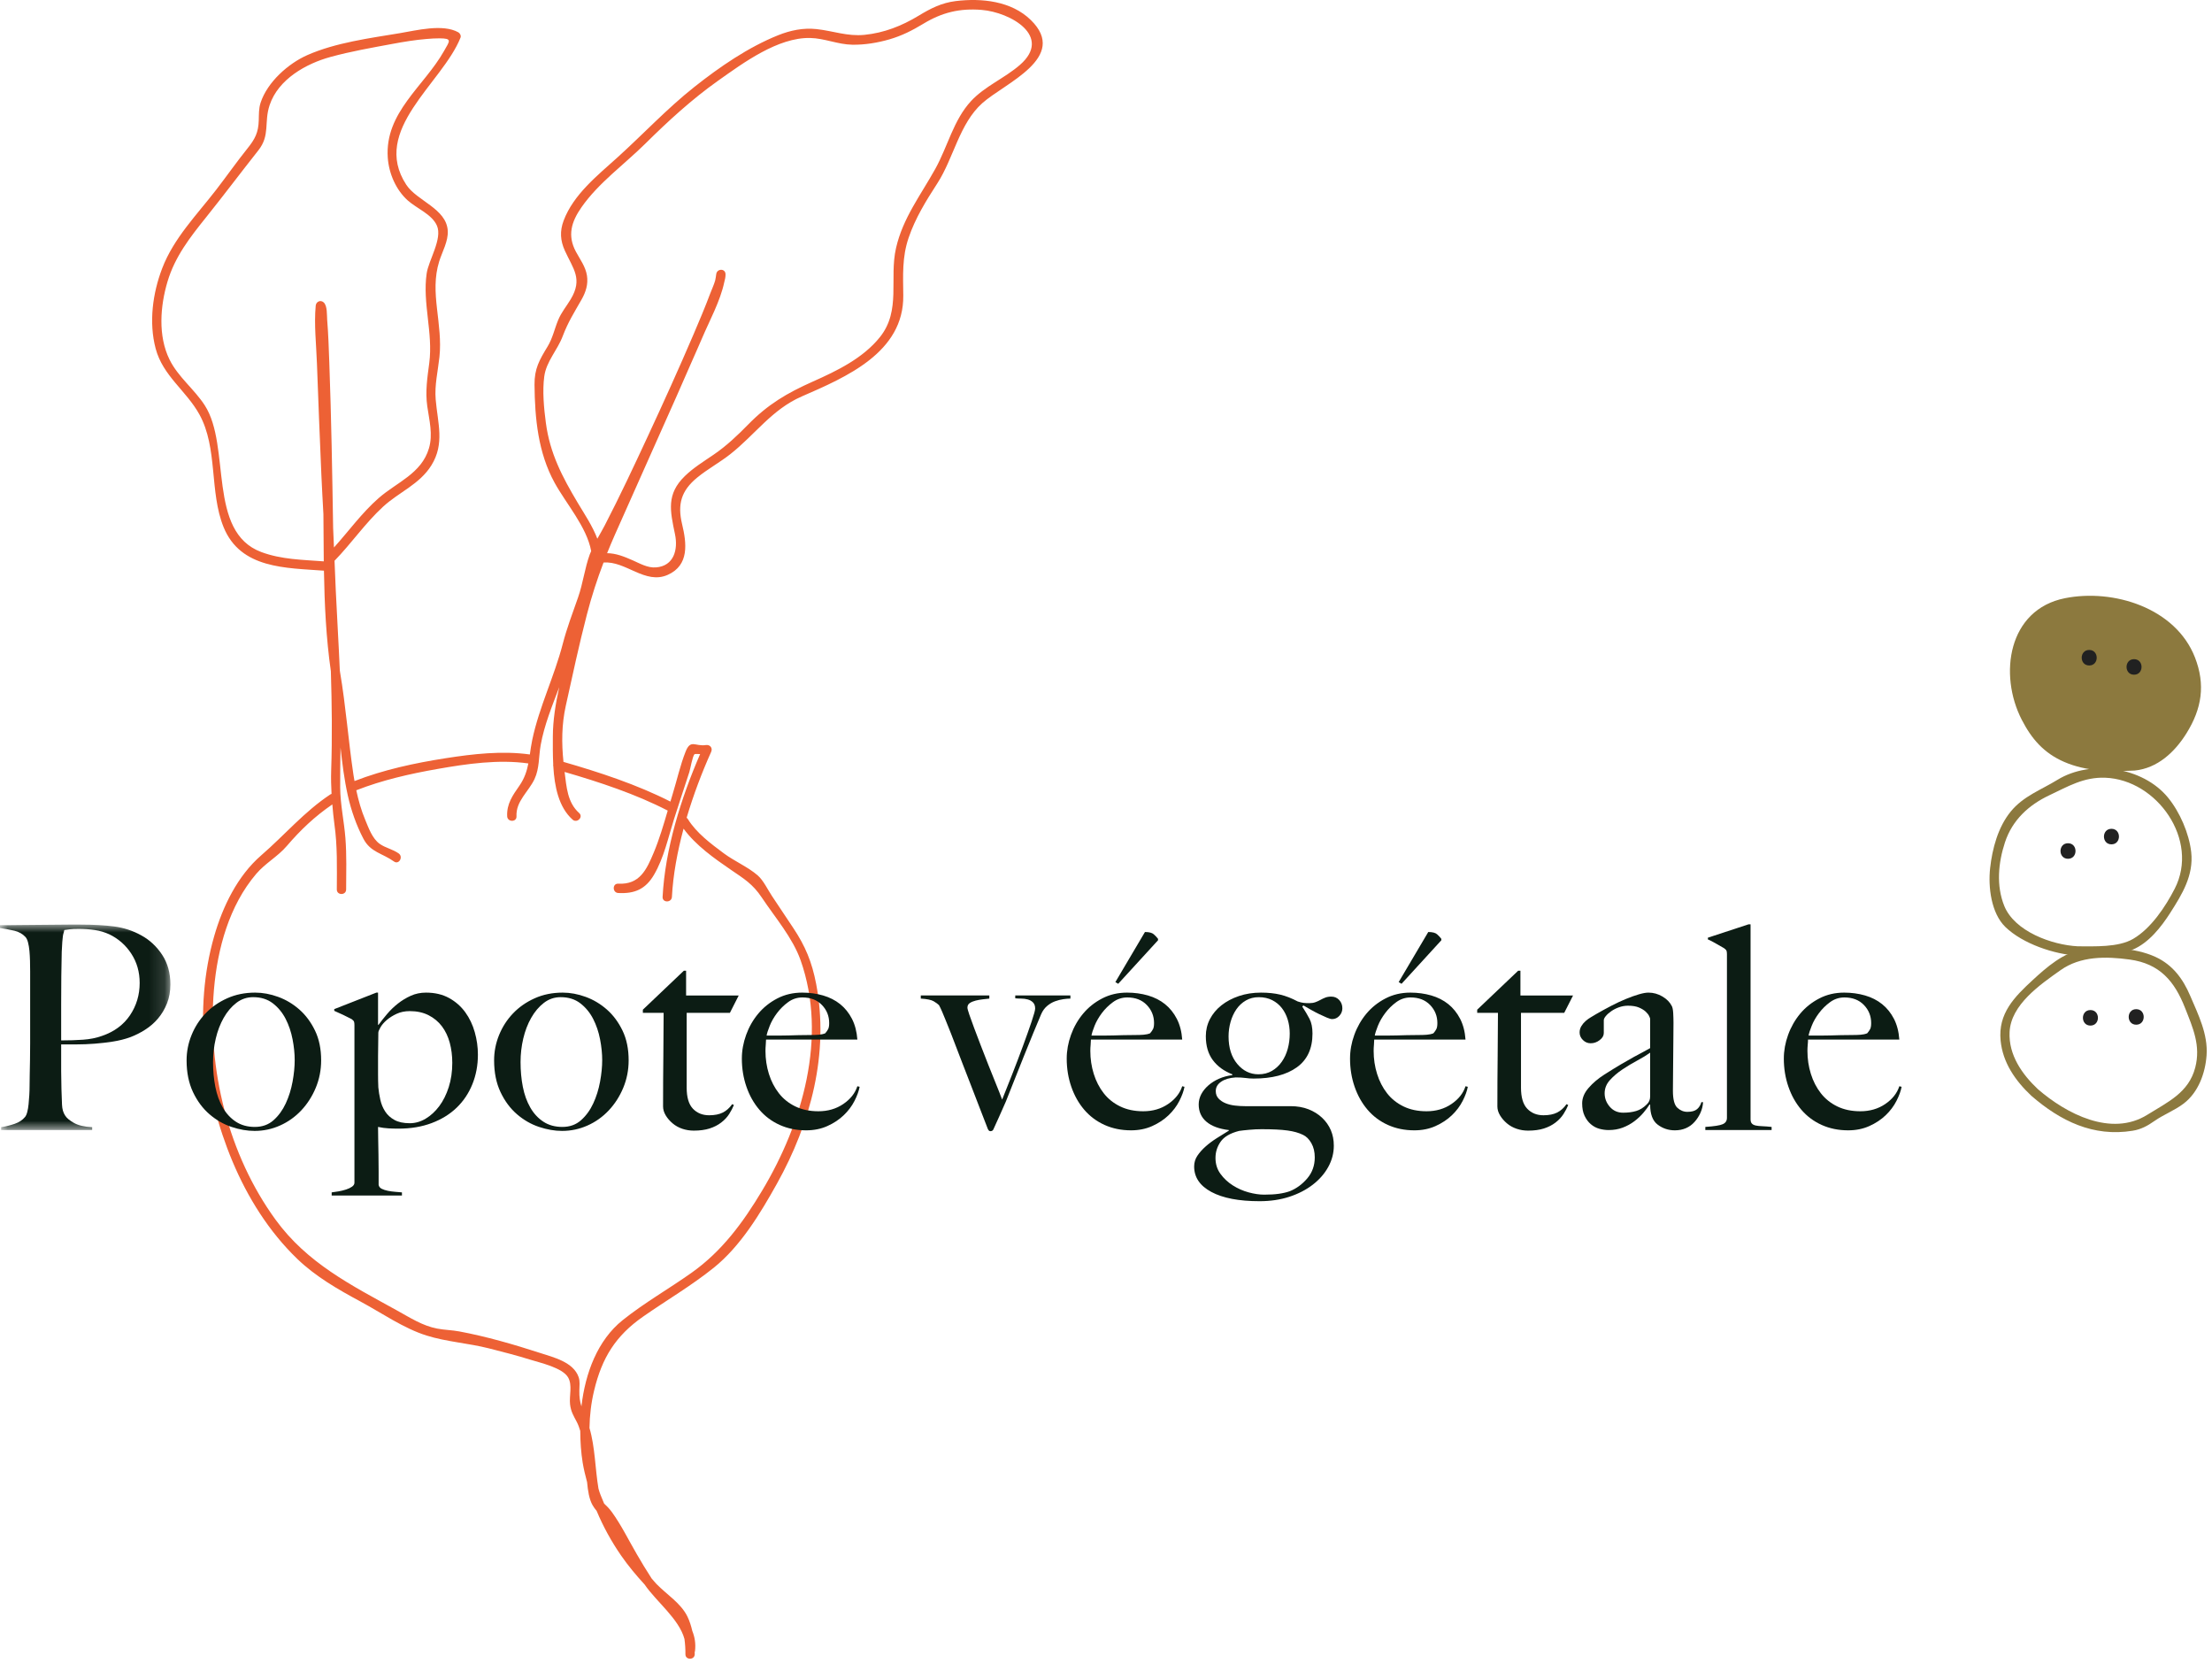 <svg xmlns="http://www.w3.org/2000/svg" xmlns:xlink="http://www.w3.org/1999/xlink" width="141px" height="106px" viewBox="0 0 141 106"><title>Group 52</title><defs><polygon id="path-1" points="0 7.10542736e-15 10.861 7.10542736e-15 10.861 13.092 0 13.092"></polygon></defs><g id="Page-1" stroke="none" stroke-width="1" fill="none" fill-rule="evenodd"><g id="Group-52"><g id="Group-19" transform="translate(126.82, 37.967)"><path d="M13.111,30.065 C12.694,31.669 11.352,32.265 10.058,33.072 C7.755,34.507 4.888,33.005 3.082,31.441 C2.071,30.488 1.211,29.265 1.277,27.808 C1.357,26.055 3.222,24.782 4.522,23.86 C5.8,22.955 7.412,22.972 8.93,23.18 C10.85,23.443 11.79,24.557 12.46,26.26 C12.96,27.533 13.476,28.661 13.111,30.065 M12.785,25.477 C12.326,24.403 11.67,23.519 10.589,23.018 C9.231,22.388 7.391,22.362 5.931,22.551 C4.737,22.706 3.622,23.685 2.762,24.478 C1.585,25.563 0.536,26.612 0.705,28.342 C0.843,29.763 1.651,30.908 2.662,31.861 C4.519,33.469 6.606,34.5 9.122,34.09 C9.657,34.003 10.064,33.782 10.503,33.474 C11.098,33.056 11.798,32.797 12.374,32.358 C13.312,31.644 13.755,30.418 13.835,29.274 C13.928,27.933 13.3,26.682 12.785,25.477" id="Fill-1" fill="#8C793E"></path><path d="M11.803,18.667 C11.214,19.814 10.291,21.202 9.15,21.865 C8.209,22.413 6.696,22.337 5.629,22.337 C3.961,22.251 1.59,21.383 0.936,19.757 C0.418,18.47 0.555,17.014 0.983,15.712 C1.451,14.287 2.507,13.325 3.816,12.709 C5.004,12.151 6.002,11.542 7.376,11.594 C10.675,11.717 13.396,15.565 11.803,18.667 M12.855,16.339 C12.722,15.145 12.129,13.775 11.368,12.851 C9.762,10.898 6.454,10.421 4.325,11.73 C3.275,12.375 2.159,12.764 1.354,13.745 C0.542,14.734 0.175,16.109 0.037,17.354 C-0.095,18.553 0.099,20.226 1.012,21.108 C2.113,22.174 4.13,22.854 5.629,22.931 C6.714,22.931 8.087,22.975 9.105,22.557 C10.144,22.13 10.939,21.111 11.523,20.198 C12.279,19.013 13.018,17.815 12.855,16.339" id="Fill-3" fill="#8C793E"></path><path d="M13.094,3.929 C11.861,0.764 7.891,-0.462 4.805,0.154 C1.179,0.877 0.568,5.018 2.055,7.903 C2.68,9.115 3.452,10.017 4.753,10.584 C6.177,11.204 7.742,11.21 9.253,11.136 C10.707,10.988 11.803,9.966 12.553,8.763 C13.534,7.189 13.771,5.668 13.094,3.929" id="Fill-5" fill="#8C793E"></path><path d="M5.002,16.759 C5.639,16.759 5.64,15.769 5.002,15.769 C4.365,15.769 4.364,16.759 5.002,16.759" id="Fill-7" fill="#212121"></path><path d="M7.771,15.839 C8.408,15.839 8.409,14.849 7.771,14.849 C7.134,14.849 7.133,15.839 7.771,15.839" id="Fill-9" fill="#212121"></path><path d="M6.431,27.389 C7.068,27.389 7.069,26.399 6.431,26.399 C5.794,26.399 5.793,27.389 6.431,27.389" id="Fill-11" fill="#212121"></path><path d="M9.349,27.333 C9.986,27.333 9.987,26.343 9.349,26.343 C8.712,26.343 8.711,27.333 9.349,27.333" id="Fill-13" fill="#212121"></path><path d="M6.353,4.441 C6.99,4.441 6.991,3.451 6.353,3.451 C5.716,3.451 5.715,4.441 6.353,4.441" id="Fill-15" fill="#212121"></path><path d="M9.211,5.029 C9.848,5.029 9.849,4.039 9.211,4.039 C8.574,4.039 8.573,5.029 9.211,5.029" id="Fill-17" fill="#212121"></path></g><g id="Group-51"><path d="M65.016,4.134 C64.045,4.981 62.775,5.491 61.894,6.444 C60.78,7.65 60.406,9.342 59.626,10.748 C58.695,12.427 57.551,13.892 57.115,15.81 C56.672,17.762 57.447,19.779 56.096,21.474 C55.014,22.83 53.36,23.627 51.808,24.318 C50.172,25.046 48.952,25.764 47.689,27.054 C46.999,27.758 46.312,28.411 45.496,28.969 C44.867,29.4 44.206,29.802 43.657,30.336 C42.465,31.495 42.714,32.546 43.027,34.047 C43.232,35.028 42.956,36.072 41.813,36.158 C41.275,36.198 40.8,35.912 40.322,35.703 C39.783,35.467 39.274,35.259 38.699,35.252 C38.857,34.861 39.021,34.469 39.197,34.072 C40.498,31.129 41.824,28.197 43.126,25.255 C43.449,24.53 43.767,23.805 44.082,23.078 C44.306,22.561 44.542,22.05 44.761,21.531 C45.225,20.437 45.906,19.204 46.165,17.992 C46.213,17.82 46.251,17.647 46.248,17.479 C46.241,17.089 45.693,17.106 45.654,17.479 C45.64,17.609 45.614,17.741 45.588,17.873 C45.508,18.154 45.371,18.44 45.281,18.679 C44.95,19.566 44.579,20.439 44.207,21.309 C43.274,23.49 42.294,25.651 41.294,27.802 C40.408,29.707 39.516,31.614 38.549,33.48 C38.402,33.764 38.236,34.046 38.076,34.33 C37.774,33.524 37.238,32.731 36.828,32.044 C35.842,30.389 35.051,28.889 34.795,26.945 C34.672,26.018 34.567,24.92 34.693,23.989 C34.824,23.024 35.533,22.318 35.872,21.416 C36.202,20.538 36.611,19.897 37.067,19.096 C37.341,18.615 37.503,18.113 37.414,17.555 C37.323,16.988 36.975,16.531 36.71,16.038 C36.157,15.009 36.419,14.137 37.065,13.21 C38.151,11.652 39.791,10.484 41.132,9.157 C42.586,7.718 44.099,6.33 45.771,5.145 C47.385,4.002 49.586,2.378 51.642,2.42 C52.56,2.439 53.41,2.837 54.337,2.85 C55.13,2.861 55.939,2.727 56.7,2.507 C57.482,2.28 58.159,1.937 58.853,1.516 C60.045,0.794 61.169,0.518 62.569,0.631 C64.419,0.78 67.099,2.317 65.016,4.134 M39.409,56.907 C40.451,56.963 41.152,56.665 41.692,55.74 C42.326,54.654 42.587,53.393 42.963,52.202 C43.278,51.204 43.615,50.207 43.938,49.209 C44.003,49.008 44.142,48.175 44.273,48.062 C44.297,48.042 44.451,48.047 44.629,48.054 C43.401,50.876 42.395,54.123 42.236,57.156 C42.216,57.538 42.81,57.537 42.83,57.156 C42.904,55.745 43.179,54.267 43.572,52.807 C44.349,53.873 45.533,54.705 46.598,55.434 C47.432,56.004 47.982,56.33 48.562,57.2 C49.402,58.46 50.529,59.763 51.034,61.196 C52.759,66.092 51.149,71.585 48.589,75.86 C47.369,77.899 46.031,79.727 44.081,81.109 C42.634,82.135 41.076,83.018 39.689,84.128 C38.092,85.406 37.305,87.499 37.062,89.625 C36.969,89.324 36.919,89.026 36.93,88.601 C36.937,88.32 36.977,88.03 36.885,87.761 C36.553,86.79 35.264,86.491 34.42,86.216 C32.753,85.674 30.993,85.166 29.268,84.844 C28.804,84.758 28.329,84.754 27.866,84.665 C26.929,84.486 26.14,83.97 25.319,83.517 C22.381,81.895 19.58,80.496 17.561,77.72 C14.555,73.586 13.204,68.131 13.638,63.062 C13.861,60.459 14.605,57.714 16.332,55.688 C16.916,55.002 17.697,54.593 18.277,53.916 C19.167,52.88 20.055,52.035 21.184,51.262 C21.22,51.682 21.257,52.101 21.317,52.529 C21.513,53.908 21.475,55.294 21.47,56.683 C21.468,57.066 22.062,57.066 22.064,56.683 C22.068,55.594 22.102,54.5 22.018,53.413 C21.934,52.326 21.691,51.27 21.684,50.176 C21.679,49.328 21.692,48.482 21.706,47.636 C21.818,48.663 21.946,49.687 22.171,50.692 C22.383,51.64 22.714,52.59 23.167,53.453 C23.62,54.315 24.365,54.366 25.115,54.9 C25.427,55.122 25.724,54.607 25.414,54.386 C25.04,54.12 24.57,54.034 24.205,53.776 C23.73,53.441 23.494,52.755 23.28,52.243 C23.025,51.635 22.848,51.003 22.711,50.361 C24.368,49.711 26.131,49.311 27.879,49.004 C29.747,48.676 31.776,48.379 33.679,48.651 C33.584,49.133 33.435,49.599 33.114,50.061 C32.678,50.687 32.291,51.228 32.329,52.02 C32.348,52.4 32.942,52.403 32.923,52.02 C32.876,51.053 33.693,50.456 34.072,49.646 C34.392,48.963 34.335,48.208 34.465,47.479 C34.694,46.201 35.191,45.001 35.647,43.79 C35.415,44.842 35.243,45.901 35.24,46.937 C35.238,47.472 35.233,48.084 35.264,48.708 C35.257,48.752 35.259,48.796 35.27,48.839 C35.347,50.122 35.609,51.438 36.497,52.23 C36.782,52.484 37.203,52.065 36.917,51.81 C36.162,51.136 36.113,50.138 35.989,49.193 C38.211,49.84 40.519,50.599 42.563,51.656 C42.299,52.56 42.03,53.475 41.673,54.328 C41.214,55.424 40.774,56.386 39.409,56.313 C39.026,56.293 39.028,56.887 39.409,56.907 M16.66,35.181 C13.197,33.895 14.739,28.454 13.057,25.838 C12.391,24.801 11.353,24.027 10.805,22.911 C10.064,21.404 10.212,19.508 10.677,17.947 C11.152,16.352 12.11,15.127 13.136,13.849 C14.266,12.441 15.348,10.997 16.467,9.583 C17.232,8.618 16.82,7.797 17.185,6.703 C17.736,5.047 19.511,4.054 21.071,3.628 C22.355,3.276 23.694,3.042 25.002,2.8 C25.729,2.665 26.459,2.543 27.196,2.483 C27.467,2.461 27.741,2.441 28.014,2.443 C28.847,2.448 28.672,2.599 28.299,3.258 C27.028,5.507 24.52,7.166 24.718,10.047 C24.788,11.055 25.238,12.099 25.992,12.774 C26.564,13.285 27.537,13.655 27.853,14.383 C28.214,15.215 27.317,16.586 27.196,17.432 C26.924,19.327 27.613,21.213 27.363,23.13 C27.24,24.071 27.101,24.939 27.236,25.892 C27.362,26.788 27.608,27.675 27.341,28.574 C26.863,30.186 25.282,30.736 24.13,31.748 C23.066,32.681 22.234,33.841 21.288,34.889 C21.269,34.476 21.254,34.062 21.235,33.649 C21.178,30.134 21.119,26.618 20.991,23.105 C20.958,22.196 20.929,21.283 20.855,20.376 C20.831,20.087 20.876,19.49 20.632,19.27 C20.431,19.088 20.148,19.223 20.124,19.48 C20.012,20.687 20.161,21.963 20.203,23.17 C20.287,25.534 20.385,27.896 20.485,30.259 C20.521,31.094 20.571,31.931 20.615,32.766 C20.622,33.766 20.625,34.769 20.638,35.773 C19.272,35.669 17.942,35.657 16.66,35.181 M65.712,1.28 C64.469,0.061 62.566,-0.133 60.92,0.069 C60.016,0.18 59.32,0.538 58.553,1.003 C57.484,1.651 56.357,2.096 55.102,2.221 C54.012,2.329 53.104,1.968 52.048,1.854 C51.202,1.763 50.386,1.931 49.603,2.245 C47.685,3.014 45.865,4.269 44.253,5.546 C42.511,6.926 41.006,8.543 39.362,10.029 C38.082,11.186 36.552,12.393 35.926,14.064 C35.676,14.732 35.713,15.331 36.008,15.979 C36.537,17.143 37.16,17.767 36.378,19.071 C36.106,19.526 35.782,19.9 35.578,20.398 C35.339,20.977 35.232,21.545 34.898,22.094 C34.384,22.941 34.062,23.493 34.072,24.516 C34.092,26.663 34.299,28.843 35.35,30.76 C36.086,32.101 37.402,33.577 37.684,35.119 C37.654,35.189 37.62,35.258 37.594,35.33 C37.27,36.217 37.164,37.17 36.849,38.067 C36.506,39.046 36.132,40.03 35.871,41.035 C35.337,43.1 34.371,45.046 33.929,47.14 C33.861,47.463 33.818,47.774 33.774,48.079 C31.999,47.833 30.162,48.044 28.405,48.318 C26.445,48.624 24.454,49.05 22.598,49.773 C22.576,49.641 22.551,49.511 22.531,49.379 C22.204,47.196 22.046,45.006 21.675,42.823 C21.669,42.784 21.666,42.743 21.66,42.704 C21.588,41.014 21.481,39.327 21.404,37.636 C21.375,37.002 21.352,36.368 21.324,35.734 C22.404,34.626 23.284,33.329 24.427,32.282 C25.433,31.36 26.747,30.861 27.496,29.657 C28.36,28.269 27.899,26.963 27.772,25.455 C27.695,24.539 27.914,23.654 28.011,22.749 C28.123,21.71 27.972,20.7 27.856,19.67 C27.739,18.639 27.682,17.663 27.997,16.654 C28.188,16.045 28.579,15.371 28.542,14.712 C28.463,13.286 26.573,12.811 25.894,11.768 C23.621,8.281 28.195,5.312 29.355,2.397 C29.403,2.279 29.324,2.121 29.219,2.061 C28.222,1.502 26.542,1.939 25.484,2.114 C23.56,2.434 21.397,2.717 19.6,3.507 C18.374,4.045 17.041,5.233 16.612,6.545 C16.489,6.922 16.507,7.289 16.494,7.679 C16.469,8.443 16.263,8.85 15.773,9.461 C15.084,10.32 14.454,11.219 13.782,12.091 C12.545,13.693 11.07,15.183 10.337,17.103 C9.731,18.69 9.481,20.544 9.92,22.206 C10.383,23.959 11.872,24.892 12.712,26.413 C13.896,28.557 13.339,31.347 14.252,33.592 C15.336,36.258 18.234,36.184 20.649,36.367 C20.685,38.517 20.788,40.664 21.09,42.772 C21.155,44.885 21.182,46.994 21.11,49.107 C21.093,49.612 21.109,50.103 21.134,50.593 C21.109,50.601 21.085,50.606 21.059,50.623 C19.39,51.728 18.14,53.219 16.656,54.502 C15.138,55.816 14.196,57.767 13.651,59.665 C12.314,64.321 12.964,69.586 14.817,74.006 C15.784,76.311 17.143,78.484 18.951,80.225 C20.13,81.36 21.558,82.176 22.991,82.948 C24.337,83.673 25.722,84.645 27.184,85.106 C28.45,85.506 29.855,85.593 31.152,85.922 C32.044,86.149 32.939,86.376 33.818,86.651 C34.429,86.843 35.85,87.157 36.211,87.773 C36.5,88.267 36.277,88.937 36.337,89.485 C36.39,89.963 36.563,90.221 36.769,90.62 C36.86,90.797 36.929,90.987 36.987,91.184 C36.991,91.882 37.037,92.566 37.14,93.199 C37.208,93.622 37.314,94.037 37.423,94.451 C37.473,94.995 37.555,95.538 37.773,95.919 C37.846,96.047 37.934,96.166 38.031,96.282 C38.449,97.282 38.976,98.237 39.59,99.126 C40.043,99.782 40.557,100.393 41.095,100.981 C41.818,102.048 43.282,103.157 43.63,104.446 C43.675,104.777 43.695,105.11 43.691,105.416 C43.685,105.798 44.279,105.798 44.285,105.416 C44.286,105.372 44.281,105.327 44.281,105.283 C44.287,105.263 44.297,105.247 44.3,105.226 C44.36,104.745 44.286,104.32 44.129,103.931 C44.056,103.618 43.962,103.311 43.822,103.022 C43.405,102.16 42.497,101.614 41.84,100.935 C41.733,100.824 41.64,100.7 41.535,100.586 C41.204,100.08 40.894,99.559 40.595,99.047 C40.071,98.15 39.608,97.192 38.997,96.35 C38.805,96.086 38.64,95.947 38.509,95.816 C38.41,95.564 38.292,95.319 38.207,95.061 C38.185,94.995 38.168,94.927 38.148,94.86 C37.933,93.594 37.937,92.227 37.575,90.999 C37.588,90.196 37.683,89.393 37.873,88.605 C38.377,86.509 39.251,85.117 40.991,83.903 C42.486,82.859 44.069,81.935 45.493,80.791 C47.207,79.414 48.464,77.33 49.524,75.431 C51.679,71.57 52.869,67.11 52.024,62.7 C51.757,61.308 51.338,60.294 50.56,59.128 C50.11,58.453 49.66,57.778 49.21,57.102 C48.938,56.695 48.663,56.101 48.293,55.78 C47.675,55.245 46.808,54.877 46.142,54.382 C45.319,53.769 44.394,53.085 43.848,52.198 C43.825,52.161 43.797,52.135 43.768,52.113 C44.202,50.651 44.744,49.221 45.331,47.915 C45.443,47.666 45.261,47.439 44.996,47.479 C44.304,47.583 44.025,47.082 43.7,47.904 C43.361,48.76 43.148,49.725 42.876,50.607 C42.828,50.764 42.781,50.924 42.734,51.082 C40.606,49.998 38.212,49.214 35.918,48.552 C35.792,47.354 35.802,46.168 36.064,44.981 C36.494,43.036 36.912,41.083 37.412,39.155 C37.713,37.994 38.064,36.919 38.471,35.849 C39.887,35.729 41.123,37.272 42.562,36.634 C43.948,36.019 43.77,34.612 43.478,33.398 C43.174,32.13 43.426,31.269 44.434,30.44 C45.103,29.89 45.87,29.479 46.549,28.944 C48.128,27.701 49.206,26.091 51.101,25.266 C53.938,24.031 57.616,22.463 57.578,18.832 C57.565,17.552 57.495,16.395 57.918,15.154 C58.349,13.889 59.033,12.79 59.753,11.677 C60.789,10.072 61.154,7.88 62.613,6.575 C64.048,5.291 68.145,3.667 65.712,1.28" id="Fill-20" fill="#ED6135"></path><g id="Group-24" transform="translate(0, 58.921)"><mask id="mask-2" fill="white"><use xlink:href="#path-1"></use></mask><g id="Clip-23"></g><path d="M8.368,1.85 C8.012,1.306 7.543,0.895 6.963,0.617 C6.673,0.484 6.364,0.393 6.038,0.345 C5.712,0.297 5.373,0.272 5.023,0.272 C4.769,0.272 4.572,0.281 4.433,0.3 C4.294,0.318 4.182,0.333 4.098,0.345 C4.085,0.418 4.071,0.481 4.052,0.535 C4.034,0.59 4.019,0.659 4.007,0.744 C3.995,0.829 3.983,0.947 3.971,1.098 C3.959,1.249 3.946,1.463 3.935,1.741 C3.922,2.164 3.913,2.678 3.908,3.282 C3.901,3.887 3.899,4.479 3.899,5.059 L3.899,6.583 L3.899,7.38 C4.394,7.38 4.86,7.366 5.295,7.335 C5.73,7.305 6.135,7.224 6.509,7.09 C7.283,6.825 7.875,6.386 8.287,5.776 C8.697,5.165 8.903,4.479 8.903,3.718 C8.903,3.017 8.724,2.394 8.368,1.85 M10.644,5.023 C10.499,5.386 10.308,5.706 10.073,5.984 C9.837,6.263 9.562,6.501 9.248,6.7 C8.933,6.9 8.613,7.06 8.287,7.181 C7.948,7.302 7.585,7.393 7.199,7.453 C6.811,7.514 6.421,7.559 6.029,7.589 C5.636,7.619 5.252,7.634 4.878,7.634 L3.899,7.634 L3.899,8.631 L3.899,9.339 C3.899,9.544 3.901,9.735 3.908,9.91 C3.913,10.085 3.917,10.276 3.917,10.481 C3.928,10.868 3.941,11.201 3.953,11.478 C3.965,11.757 4.031,11.986 4.152,12.167 C4.249,12.325 4.436,12.482 4.715,12.639 C4.992,12.796 5.379,12.887 5.875,12.911 L5.875,13.092 L0.073,13.092 L0.073,12.911 C0.375,12.863 0.664,12.79 0.943,12.693 C1.22,12.597 1.438,12.452 1.596,12.258 C1.656,12.186 1.704,12.077 1.74,11.932 C1.777,11.787 1.804,11.624 1.822,11.442 C1.841,11.261 1.856,11.068 1.868,10.862 C1.88,10.656 1.886,10.457 1.886,10.263 C1.886,10.094 1.889,9.864 1.895,9.574 C1.901,9.284 1.907,8.967 1.913,8.622 C1.919,8.278 1.922,7.924 1.922,7.562 L1.922,6.51 L1.922,2.974 C1.922,2.757 1.919,2.536 1.913,2.312 C1.907,2.089 1.895,1.877 1.877,1.678 C1.859,1.478 1.828,1.297 1.786,1.134 C1.744,0.97 1.686,0.853 1.614,0.78 C1.433,0.587 1.2,0.457 0.916,0.39 C0.631,0.324 0.326,0.267 -0,0.218 L-0,0.037 L0.435,0.037 C0.664,0.037 0.934,0.034 1.242,0.028 C1.55,0.022 1.886,0.019 2.248,0.019 C2.611,0.019 2.971,0.016 3.328,0.009 C3.684,0.004 4.019,7.10542736e-15 4.334,7.10542736e-15 L5.149,7.10542736e-15 C5.947,7.10542736e-15 6.655,0.04 7.271,0.118 C7.888,0.197 8.468,0.387 9.012,0.689 C9.544,0.98 9.985,1.391 10.335,1.922 C10.686,2.455 10.861,3.083 10.861,3.808 C10.861,4.256 10.789,4.661 10.644,5.023" id="Fill-22" fill="#0C1C14" mask="url(#mask-2)"></path></g><path d="M18.649,66.229 C18.558,65.758 18.41,65.322 18.205,64.923 C17.999,64.525 17.727,64.195 17.389,63.935 C17.05,63.675 16.633,63.545 16.137,63.545 C15.739,63.545 15.382,63.666 15.067,63.908 C14.753,64.15 14.484,64.467 14.26,64.86 C14.037,65.253 13.868,65.694 13.753,66.184 C13.638,66.673 13.581,67.172 13.581,67.68 C13.581,68.236 13.629,68.762 13.726,69.257 C13.823,69.753 13.98,70.191 14.197,70.572 C14.415,70.953 14.693,71.255 15.031,71.478 C15.369,71.702 15.775,71.814 16.246,71.814 C16.718,71.814 17.114,71.672 17.434,71.388 C17.754,71.104 18.014,70.747 18.214,70.318 C18.413,69.889 18.558,69.426 18.649,68.931 C18.74,68.435 18.785,67.976 18.785,67.553 C18.785,67.142 18.74,66.7 18.649,66.229 M20.127,69.321 C19.897,69.871 19.589,70.351 19.202,70.762 C18.815,71.173 18.364,71.494 17.851,71.723 C17.337,71.953 16.796,72.068 16.228,72.068 C15.757,72.068 15.267,71.983 14.759,71.814 C14.251,71.645 13.783,71.376 13.354,71.007 C12.925,70.638 12.574,70.167 12.302,69.593 C12.031,69.019 11.894,68.344 11.894,67.571 C11.894,67.015 12,66.477 12.212,65.957 C12.423,65.437 12.719,64.978 13.1,64.579 C13.481,64.18 13.94,63.86 14.478,63.618 C15.016,63.376 15.611,63.255 16.265,63.255 C16.748,63.255 17.237,63.346 17.733,63.527 C18.229,63.708 18.679,63.978 19.084,64.334 C19.489,64.691 19.821,65.138 20.081,65.676 C20.341,66.214 20.471,66.845 20.471,67.571 C20.471,68.187 20.356,68.771 20.127,69.321" id="Fill-25" fill="#0C1C14"></path><path d="M28.668,66.447 C28.559,66.048 28.394,65.701 28.171,65.404 C27.948,65.108 27.665,64.873 27.322,64.697 C26.979,64.522 26.578,64.434 26.121,64.434 C25.808,64.434 25.528,64.492 25.281,64.606 C25.034,64.722 24.823,64.854 24.649,65.005 C24.474,65.156 24.341,65.311 24.252,65.468 C24.161,65.625 24.116,65.74 24.116,65.812 C24.116,66.054 24.113,66.311 24.107,66.583 C24.101,66.855 24.098,67.094 24.098,67.299 L24.098,68.46 C24.098,68.738 24.104,69.016 24.116,69.294 C24.14,69.548 24.182,69.811 24.243,70.083 C24.303,70.354 24.405,70.602 24.55,70.826 C24.694,71.05 24.892,71.231 25.146,71.37 C25.398,71.509 25.723,71.578 26.121,71.578 C26.47,71.578 26.807,71.482 27.133,71.288 C27.457,71.095 27.746,70.829 27.999,70.491 C28.252,70.152 28.454,69.747 28.605,69.276 C28.755,68.804 28.83,68.29 28.83,67.734 C28.83,67.275 28.776,66.846 28.668,66.447 M30.11,69.094 C29.875,69.674 29.54,70.173 29.106,70.59 C28.672,71.007 28.142,71.334 27.515,71.569 C26.888,71.805 26.183,71.923 25.399,71.923 C25.183,71.923 24.969,71.917 24.758,71.905 C24.547,71.893 24.327,71.863 24.098,71.814 C24.098,71.984 24.101,72.231 24.107,72.558 C24.113,72.884 24.119,73.228 24.125,73.591 C24.131,73.954 24.135,74.31 24.135,74.661 L24.135,75.513 C24.158,75.622 24.225,75.703 24.334,75.758 C24.442,75.812 24.572,75.854 24.724,75.885 C24.874,75.915 25.032,75.936 25.195,75.949 C25.358,75.96 25.5,75.972 25.621,75.985 L25.621,76.184 L21.142,76.184 L21.142,75.985 C21.263,75.972 21.408,75.951 21.577,75.921 C21.747,75.891 21.907,75.852 22.058,75.803 C22.209,75.755 22.336,75.694 22.439,75.622 C22.542,75.55 22.593,75.465 22.593,75.368 L22.593,65.323 C22.593,65.226 22.584,65.154 22.566,65.105 C22.547,65.057 22.496,65.003 22.412,64.942 C22.303,64.882 22.128,64.794 21.886,64.679 C21.644,64.564 21.451,64.477 21.306,64.416 L21.306,64.307 L23.989,63.255 L24.098,63.255 L24.098,65.286 L24.116,65.323 C24.285,65.093 24.471,64.857 24.676,64.616 C24.881,64.374 25.11,64.153 25.363,63.954 C25.617,63.754 25.891,63.588 26.187,63.455 C26.481,63.322 26.804,63.255 27.153,63.255 C27.72,63.255 28.211,63.371 28.627,63.6 C29.043,63.83 29.386,64.132 29.658,64.507 C29.929,64.882 30.131,65.305 30.263,65.776 C30.396,66.247 30.463,66.725 30.463,67.209 C30.463,67.886 30.345,68.514 30.11,69.094" id="Fill-27" fill="#0C1C14"></path><path d="M38.25,66.229 C38.159,65.758 38.011,65.322 37.806,64.923 C37.6,64.525 37.328,64.195 36.99,63.935 C36.651,63.675 36.234,63.545 35.739,63.545 C35.34,63.545 34.983,63.666 34.669,63.908 C34.354,64.15 34.086,64.467 33.862,64.86 C33.638,65.253 33.469,65.694 33.354,66.184 C33.239,66.673 33.182,67.172 33.182,67.68 C33.182,68.236 33.23,68.762 33.327,69.257 C33.424,69.753 33.581,70.191 33.799,70.572 C34.016,70.953 34.294,71.255 34.633,71.478 C34.971,71.702 35.376,71.814 35.847,71.814 C36.319,71.814 36.715,71.672 37.035,71.388 C37.356,71.104 37.616,70.747 37.815,70.318 C38.015,69.889 38.159,69.426 38.25,68.931 C38.341,68.435 38.386,67.976 38.386,67.553 C38.386,67.142 38.341,66.7 38.25,66.229 M39.728,69.321 C39.498,69.871 39.19,70.351 38.803,70.762 C38.416,71.173 37.966,71.494 37.452,71.723 C36.938,71.953 36.397,72.068 35.829,72.068 C35.358,72.068 34.868,71.983 34.361,71.814 C33.853,71.645 33.384,71.376 32.955,71.007 C32.526,70.638 32.175,70.167 31.904,69.593 C31.632,69.019 31.496,68.344 31.496,67.571 C31.496,67.015 31.601,66.477 31.813,65.957 C32.024,65.437 32.321,64.978 32.702,64.579 C33.082,64.18 33.541,63.86 34.079,63.618 C34.617,63.376 35.213,63.255 35.866,63.255 C36.349,63.255 36.839,63.346 37.334,63.527 C37.83,63.708 38.28,63.978 38.685,64.334 C39.09,64.691 39.422,65.138 39.682,65.676 C39.942,66.214 40.072,66.845 40.072,67.571 C40.072,68.187 39.957,68.771 39.728,69.321" id="Fill-29" fill="#0C1C14"></path><path d="M46.527,64.543 L43.771,64.543 L43.771,69.312 C43.771,69.928 43.904,70.376 44.17,70.654 C44.436,70.932 44.78,71.071 45.203,71.071 C45.554,71.071 45.844,71.013 46.074,70.898 C46.303,70.783 46.502,70.605 46.672,70.363 L46.781,70.418 C46.708,70.599 46.608,70.79 46.482,70.989 C46.355,71.189 46.186,71.37 45.974,71.533 C45.762,71.696 45.514,71.823 45.23,71.914 C44.946,72.004 44.611,72.05 44.224,72.05 C43.971,72.05 43.727,72.011 43.493,71.932 C43.26,71.853 43.054,71.739 42.875,71.587 C42.696,71.436 42.549,71.267 42.436,71.08 C42.323,70.892 42.266,70.702 42.266,70.509 C42.266,69.372 42.272,68.294 42.284,67.272 C42.296,66.25 42.302,65.341 42.302,64.543 L40.978,64.543 L40.978,64.343 L43.591,61.859 L43.734,61.859 L43.734,63.437 L47.089,63.437 L46.527,64.543 Z" id="Fill-31" fill="#0C1C14"></path><path d="M52.393,64.044 C52.085,63.724 51.671,63.563 51.151,63.563 C50.812,63.563 50.507,63.663 50.236,63.863 C49.963,64.062 49.728,64.295 49.528,64.561 C49.329,64.827 49.174,65.096 49.066,65.368 C48.957,65.639 48.89,65.848 48.866,65.993 L49.61,65.993 C49.827,65.993 50.042,65.99 50.254,65.984 C50.465,65.978 50.686,65.972 50.915,65.966 C51.145,65.96 51.398,65.957 51.677,65.957 C51.858,65.957 52.028,65.951 52.185,65.939 C52.341,65.927 52.481,65.897 52.602,65.848 C52.686,65.751 52.749,65.661 52.792,65.576 C52.834,65.492 52.855,65.365 52.855,65.195 C52.855,64.748 52.701,64.364 52.393,64.044 M54.47,70.154 C54.3,70.487 54.071,70.792 53.78,71.07 C53.49,71.348 53.143,71.578 52.738,71.759 C52.332,71.941 51.882,72.031 51.387,72.031 C50.77,72.031 50.208,71.916 49.701,71.687 C49.192,71.457 48.76,71.134 48.404,70.717 C48.047,70.3 47.772,69.81 47.579,69.248 C47.385,68.686 47.288,68.09 47.288,67.462 C47.288,66.954 47.38,66.449 47.561,65.948 C47.742,65.446 47.999,64.996 48.332,64.597 C48.664,64.198 49.069,63.875 49.546,63.627 C50.023,63.379 50.552,63.255 51.133,63.255 C51.605,63.255 52.048,63.316 52.465,63.436 C52.883,63.557 53.245,63.742 53.554,63.989 C53.862,64.237 54.113,64.549 54.306,64.923 C54.499,65.298 54.614,65.739 54.651,66.247 L48.83,66.247 C48.83,66.344 48.824,66.456 48.812,66.582 C48.8,66.709 48.794,66.839 48.794,66.972 C48.794,67.48 48.866,67.967 49.011,68.432 C49.156,68.898 49.368,69.309 49.646,69.665 C49.924,70.022 50.274,70.303 50.698,70.508 C51.121,70.714 51.61,70.816 52.167,70.816 C52.771,70.816 53.3,70.662 53.753,70.354 C54.206,70.046 54.506,69.668 54.651,69.221 L54.796,69.257 C54.747,69.523 54.638,69.822 54.47,70.154" id="Fill-33" fill="#0C1C14"></path><path d="M67.787,63.672 C67.612,63.696 67.433,63.742 67.252,63.808 C67.072,63.874 66.903,63.974 66.745,64.107 C66.588,64.24 66.46,64.415 66.365,64.633 C66.219,64.972 66.053,65.371 65.865,65.83 C65.677,66.289 65.481,66.773 65.276,67.28 C65.07,67.788 64.868,68.296 64.669,68.804 C64.469,69.311 64.284,69.777 64.115,70.2 C64.019,70.417 63.937,70.602 63.87,70.753 C63.804,70.904 63.74,71.046 63.681,71.179 C63.62,71.312 63.562,71.439 63.508,71.56 C63.453,71.681 63.391,71.82 63.319,71.977 C63.282,72.049 63.221,72.085 63.136,72.085 C63.087,72.085 63.051,72.07 63.028,72.04 C63.004,72.01 62.984,71.983 62.974,71.959 C62.779,71.463 62.599,70.995 62.429,70.553 C62.261,70.112 62.084,69.659 61.904,69.193 C61.721,68.728 61.529,68.229 61.324,67.697 C61.117,67.166 60.889,66.567 60.635,65.902 C60.597,65.806 60.547,65.676 60.48,65.513 C60.413,65.349 60.343,65.177 60.272,64.996 C60.199,64.814 60.127,64.639 60.054,64.47 C59.981,64.301 59.916,64.162 59.855,64.053 C59.782,63.98 59.669,63.899 59.52,63.808 C59.367,63.717 59.093,63.66 58.694,63.636 L58.694,63.436 L63.063,63.436 L63.063,63.636 C62.956,63.648 62.819,63.663 62.656,63.681 C62.492,63.699 62.339,63.726 62.194,63.763 C62.048,63.799 61.925,63.85 61.822,63.917 C61.719,63.983 61.667,64.083 61.667,64.216 C61.667,64.277 61.708,64.422 61.785,64.651 C61.864,64.881 61.968,65.165 62.093,65.504 C62.221,65.842 62.362,66.217 62.52,66.628 C62.678,67.039 62.837,67.45 63.001,67.861 C63.163,68.272 63.324,68.671 63.481,69.058 C63.639,69.444 63.772,69.783 63.88,70.073 C64.061,69.626 64.272,69.094 64.514,68.477 C64.757,67.861 64.986,67.256 65.204,66.664 C65.421,66.072 65.606,65.552 65.757,65.104 C65.907,64.657 65.984,64.379 65.984,64.271 C65.984,64.101 65.938,63.971 65.847,63.881 C65.757,63.79 65.644,63.726 65.511,63.69 C65.379,63.654 65.24,63.636 65.094,63.636 C64.95,63.636 64.823,63.63 64.715,63.618 L64.715,63.436 L68.231,63.436 L68.231,63.636 C68.111,63.636 67.963,63.648 67.787,63.672" id="Fill-35" fill="#0C1C14"></path><path d="M71.278,62.693 L71.097,62.584 L72.983,59.393 C73.249,59.393 73.436,59.441 73.545,59.538 C73.653,59.635 73.745,59.731 73.817,59.828 L73.817,59.919 L71.278,62.693 Z M73.1,64.044 C72.793,63.724 72.378,63.563 71.859,63.563 C71.52,63.563 71.215,63.663 70.943,63.863 C70.671,64.062 70.435,64.295 70.235,64.561 C70.036,64.827 69.882,65.096 69.773,65.367 C69.664,65.639 69.598,65.848 69.574,65.993 L70.317,65.993 C70.535,65.993 70.749,65.99 70.961,65.984 C71.173,65.978 71.393,65.972 71.623,65.966 C71.852,65.96 72.106,65.957 72.385,65.957 C72.566,65.957 72.735,65.951 72.892,65.939 C73.049,65.927 73.188,65.897 73.309,65.848 C73.393,65.751 73.457,65.661 73.499,65.576 C73.542,65.492 73.563,65.365 73.563,65.195 C73.563,64.748 73.409,64.364 73.1,64.044 L73.1,64.044 Z M75.177,70.154 C75.008,70.487 74.778,70.792 74.488,71.07 C74.197,71.348 73.85,71.578 73.445,71.759 C73.04,71.941 72.59,72.031 72.094,72.031 C71.478,72.031 70.916,71.916 70.408,71.687 C69.9,71.457 69.468,71.134 69.111,70.717 C68.755,70.3 68.48,69.81 68.286,69.248 C68.093,68.686 67.996,68.09 67.996,67.462 C67.996,66.954 68.087,66.449 68.268,65.948 C68.449,65.446 68.706,64.996 69.039,64.597 C69.371,64.198 69.776,63.875 70.254,63.627 C70.731,63.379 71.26,63.255 71.841,63.255 C72.312,63.255 72.756,63.316 73.173,63.436 C73.59,63.557 73.953,63.742 74.261,63.989 C74.569,64.237 74.82,64.549 75.013,64.923 C75.207,65.298 75.322,65.739 75.358,66.247 L69.538,66.247 C69.538,66.344 69.531,66.456 69.52,66.582 C69.507,66.709 69.501,66.839 69.501,66.972 C69.501,67.48 69.574,67.967 69.719,68.432 C69.864,68.898 70.075,69.309 70.353,69.665 C70.631,70.022 70.982,70.303 71.405,70.508 C71.828,70.714 72.318,70.816 72.874,70.816 C73.478,70.816 74.007,70.662 74.46,70.354 C74.914,70.046 75.213,69.668 75.358,69.221 L75.503,69.257 C75.454,69.523 75.346,69.822 75.177,70.154 L75.177,70.154 Z" id="Fill-37" fill="#0C1C14"></path><path d="M82.085,64.978 C82,64.7 81.876,64.455 81.713,64.244 C81.55,64.033 81.345,63.863 81.097,63.736 C80.848,63.609 80.562,63.546 80.235,63.546 C79.933,63.546 79.661,63.615 79.419,63.754 C79.177,63.893 78.975,64.081 78.812,64.316 C78.649,64.552 78.525,64.821 78.44,65.123 C78.355,65.426 78.313,65.734 78.313,66.048 C78.313,66.773 78.498,67.357 78.866,67.798 C79.235,68.239 79.685,68.46 80.217,68.46 C80.544,68.46 80.83,68.387 81.079,68.242 C81.326,68.097 81.535,67.904 81.704,67.662 C81.874,67.42 82,67.145 82.085,66.837 C82.169,66.529 82.212,66.205 82.212,65.867 C82.212,65.553 82.169,65.256 82.085,64.978 M83.59,72.848 C83.445,72.594 83.269,72.418 83.064,72.322 C82.798,72.189 82.466,72.095 82.067,72.041 C81.668,71.986 81.118,71.959 80.416,71.959 C80.163,71.959 79.903,71.971 79.637,71.996 C79.371,72.019 79.153,72.044 78.984,72.068 C78.416,72.213 78.023,72.443 77.806,72.757 C77.588,73.071 77.479,73.416 77.479,73.79 C77.479,74.177 77.585,74.516 77.797,74.806 C78.008,75.096 78.271,75.341 78.585,75.541 C78.899,75.74 79.235,75.888 79.592,75.985 C79.948,76.081 80.277,76.13 80.58,76.13 C80.942,76.13 81.253,76.112 81.514,76.075 C81.773,76.039 82.006,75.985 82.212,75.912 C82.635,75.743 83.007,75.471 83.327,75.096 C83.647,74.721 83.807,74.274 83.807,73.754 C83.807,73.404 83.735,73.102 83.59,72.848 M85.376,64.733 C85.249,64.873 85.095,64.942 84.914,64.942 C84.841,64.942 84.732,64.912 84.587,64.851 C84.442,64.791 84.282,64.718 84.107,64.634 C83.931,64.549 83.753,64.455 83.572,64.353 C83.391,64.25 83.227,64.156 83.082,64.072 L83.01,64.144 C83.191,64.422 83.345,64.682 83.472,64.924 C83.599,65.166 83.662,65.48 83.662,65.867 C83.662,66.822 83.33,67.538 82.665,68.015 C82,68.493 81.081,68.732 79.909,68.732 C79.739,68.732 79.567,68.72 79.392,68.695 C79.217,68.671 79.009,68.659 78.767,68.659 C78.379,68.683 78.071,68.774 77.842,68.931 C77.612,69.088 77.497,69.288 77.497,69.53 C77.497,69.723 77.557,69.883 77.679,70.01 C77.799,70.137 77.951,70.237 78.132,70.309 C78.313,70.382 78.513,70.43 78.73,70.454 C78.948,70.479 79.159,70.491 79.365,70.491 L82.266,70.491 C82.689,70.491 83.07,70.557 83.409,70.69 C83.747,70.823 84.037,71.004 84.279,71.234 C84.521,71.464 84.705,71.726 84.832,72.023 C84.959,72.319 85.022,72.648 85.022,73.011 C85.022,73.482 84.905,73.932 84.669,74.362 C84.433,74.791 84.103,75.169 83.68,75.495 C83.258,75.821 82.759,76.078 82.185,76.266 C81.61,76.453 80.978,76.547 80.29,76.547 C78.972,76.547 77.947,76.35 77.217,75.958 C76.484,75.564 76.119,75.024 76.119,74.335 C76.119,74.081 76.189,73.851 76.328,73.646 C76.466,73.44 76.642,73.244 76.854,73.056 C77.065,72.869 77.301,72.694 77.561,72.53 C77.821,72.367 78.077,72.207 78.331,72.05 L78.331,72.014 C77.715,71.941 77.24,71.766 76.908,71.488 C76.576,71.21 76.409,70.841 76.409,70.382 C76.409,70.152 76.464,69.935 76.572,69.729 C76.681,69.523 76.832,69.336 77.026,69.167 C77.219,68.998 77.445,68.856 77.706,68.741 C77.965,68.626 78.247,68.55 78.549,68.514 L78.549,68.46 C78.017,68.254 77.603,67.952 77.307,67.553 C77.011,67.154 76.863,66.646 76.863,66.03 C76.863,65.643 76.95,65.28 77.125,64.942 C77.301,64.604 77.546,64.31 77.86,64.063 C78.174,63.815 78.546,63.618 78.975,63.473 C79.404,63.328 79.873,63.255 80.38,63.255 C80.839,63.255 81.248,63.298 81.604,63.383 C81.961,63.467 82.333,63.612 82.719,63.818 C82.864,63.866 82.988,63.896 83.091,63.908 C83.193,63.921 83.318,63.926 83.463,63.926 C83.608,63.926 83.738,63.905 83.853,63.863 C83.968,63.821 84.073,63.772 84.17,63.718 C84.267,63.664 84.37,63.615 84.478,63.573 C84.587,63.531 84.714,63.509 84.859,63.509 C85.064,63.509 85.234,63.582 85.367,63.727 C85.5,63.872 85.566,64.047 85.566,64.253 C85.566,64.434 85.503,64.595 85.376,64.733" id="Fill-39" fill="#0C1C14"></path><path d="M89.338,62.693 L89.156,62.584 L91.042,59.393 C91.308,59.393 91.495,59.441 91.605,59.538 C91.713,59.635 91.804,59.731 91.876,59.828 L91.876,59.919 L89.338,62.693 Z M91.16,64.044 C90.852,63.724 90.438,63.563 89.918,63.563 C89.58,63.563 89.275,63.663 89.002,63.863 C88.731,64.062 88.495,64.295 88.296,64.561 C88.096,64.827 87.942,65.096 87.833,65.367 C87.724,65.639 87.658,65.848 87.633,65.993 L88.377,65.993 C88.594,65.993 88.809,65.99 89.02,65.984 C89.232,65.978 89.452,65.972 89.683,65.966 C89.912,65.96 90.166,65.957 90.444,65.957 C90.626,65.957 90.794,65.951 90.952,65.939 C91.109,65.927 91.248,65.897 91.369,65.848 C91.453,65.751 91.517,65.661 91.559,65.576 C91.602,65.492 91.623,65.365 91.623,65.195 C91.623,64.748 91.468,64.364 91.16,64.044 L91.16,64.044 Z M93.236,70.154 C93.067,70.487 92.837,70.792 92.548,71.07 C92.257,71.348 91.909,71.578 91.505,71.759 C91.1,71.941 90.65,72.031 90.154,72.031 C89.537,72.031 88.975,71.916 88.468,71.687 C87.96,71.457 87.527,71.134 87.171,70.717 C86.815,70.3 86.539,69.81 86.346,69.248 C86.152,68.686 86.056,68.09 86.056,67.462 C86.056,66.954 86.146,66.449 86.328,65.948 C86.509,65.446 86.766,64.996 87.098,64.597 C87.431,64.198 87.836,63.875 88.314,63.627 C88.791,63.379 89.32,63.255 89.9,63.255 C90.371,63.255 90.816,63.316 91.233,63.436 C91.65,63.557 92.012,63.742 92.321,63.989 C92.629,64.237 92.879,64.549 93.073,64.923 C93.266,65.298 93.381,65.739 93.417,66.247 L87.597,66.247 C87.597,66.344 87.591,66.456 87.579,66.582 C87.567,66.709 87.561,66.839 87.561,66.972 C87.561,67.48 87.633,67.967 87.779,68.432 C87.924,68.898 88.135,69.309 88.413,69.665 C88.691,70.022 89.042,70.303 89.465,70.508 C89.888,70.714 90.377,70.816 90.933,70.816 C91.538,70.816 92.067,70.662 92.52,70.354 C92.973,70.046 93.273,69.668 93.417,69.221 L93.563,69.257 C93.514,69.523 93.406,69.822 93.236,70.154 L93.236,70.154 Z" id="Fill-41" fill="#0C1C14"></path><path d="M99.709,64.543 L96.953,64.543 L96.953,69.312 C96.953,69.928 97.086,70.376 97.352,70.654 C97.618,70.932 97.962,71.071 98.386,71.071 C98.736,71.071 99.026,71.013 99.256,70.898 C99.485,70.783 99.685,70.605 99.855,70.363 L99.963,70.418 C99.891,70.599 99.791,70.79 99.664,70.989 C99.537,71.189 99.368,71.37 99.156,71.533 C98.945,71.696 98.697,71.823 98.413,71.914 C98.128,72.004 97.793,72.05 97.407,72.05 C97.153,72.05 96.909,72.011 96.676,71.932 C96.442,71.853 96.236,71.739 96.057,71.587 C95.878,71.436 95.732,71.267 95.619,71.08 C95.505,70.892 95.448,70.702 95.448,70.509 C95.448,69.372 95.454,68.294 95.466,67.272 C95.478,66.25 95.485,65.341 95.485,64.543 L94.161,64.543 L94.161,64.343 L96.774,61.859 L96.917,61.859 L96.917,63.437 L100.272,63.437 L99.709,64.543 Z" id="Fill-43" fill="#0C1C14"></path><path d="M105.186,67.081 C104.968,67.238 104.696,67.405 104.37,67.58 C104.043,67.755 103.726,67.946 103.418,68.151 C103.11,68.357 102.844,68.583 102.62,68.831 C102.396,69.079 102.285,69.36 102.285,69.674 C102.285,69.989 102.393,70.273 102.611,70.526 C102.829,70.78 103.113,70.907 103.463,70.907 C103.777,70.907 104.056,70.871 104.297,70.798 C104.539,70.726 104.762,70.587 104.968,70.381 C105.114,70.248 105.186,70.079 105.186,69.874 L105.186,67.081 Z M108.396,70.907 C108.299,71.125 108.171,71.321 108.015,71.496 C107.858,71.672 107.673,71.805 107.462,71.895 C107.25,71.986 107.017,72.031 106.763,72.031 C106.352,72.031 105.987,71.911 105.667,71.669 C105.346,71.427 105.186,71.004 105.186,70.399 L105.15,70.381 C105.053,70.538 104.923,70.714 104.76,70.907 C104.597,71.101 104.403,71.282 104.18,71.451 C103.956,71.621 103.708,71.756 103.436,71.859 C103.164,71.962 102.865,72.013 102.538,72.013 C102.345,72.013 102.148,71.986 101.949,71.932 C101.75,71.877 101.568,71.781 101.405,71.641 C101.242,71.503 101.109,71.324 101.006,71.106 C100.903,70.889 100.852,70.623 100.852,70.309 C100.852,69.971 100.988,69.644 101.26,69.33 C101.532,69.015 101.868,68.731 102.267,68.477 C102.666,68.223 103.019,68.006 103.327,67.824 C103.636,67.643 103.904,67.489 104.134,67.362 C104.364,67.235 104.566,67.127 104.742,67.036 C104.917,66.945 105.065,66.863 105.186,66.791 L105.186,64.923 C105.186,64.899 105.165,64.842 105.123,64.751 C105.08,64.66 105.008,64.567 104.905,64.47 C104.802,64.374 104.66,64.286 104.478,64.207 C104.297,64.129 104.062,64.089 103.772,64.089 C103.578,64.089 103.387,64.123 103.201,64.189 C103.013,64.255 102.847,64.34 102.702,64.443 C102.556,64.546 102.441,64.648 102.357,64.751 C102.273,64.854 102.231,64.941 102.231,65.014 L102.231,65.83 C102.231,65.999 102.143,66.15 101.967,66.283 C101.792,66.417 101.602,66.483 101.396,66.483 C101.203,66.483 101.037,66.413 100.898,66.274 C100.759,66.136 100.689,65.975 100.689,65.794 C100.689,65.649 100.726,65.516 100.798,65.395 C100.87,65.274 100.961,65.165 101.07,65.068 C101.178,64.972 101.297,64.887 101.423,64.815 C101.55,64.742 101.662,64.676 101.759,64.615 C102.073,64.434 102.393,64.259 102.72,64.089 C103.046,63.92 103.357,63.775 103.654,63.654 C103.949,63.533 104.222,63.436 104.469,63.364 C104.717,63.291 104.92,63.255 105.077,63.255 C105.391,63.255 105.687,63.337 105.965,63.5 C106.243,63.663 106.443,63.866 106.564,64.107 C106.612,64.192 106.642,64.34 106.655,64.552 C106.666,64.763 106.673,64.972 106.673,65.177 C106.673,65.612 106.67,66.005 106.664,66.356 C106.657,66.707 106.655,67.045 106.655,67.371 C106.655,67.698 106.651,68.033 106.646,68.378 C106.639,68.722 106.637,69.1 106.637,69.511 C106.637,70.055 106.73,70.415 106.917,70.59 C107.105,70.765 107.32,70.853 107.561,70.853 C107.839,70.853 108.044,70.795 108.178,70.68 C108.311,70.566 108.401,70.417 108.45,70.236 L108.559,70.236 C108.546,70.466 108.492,70.689 108.396,70.907 L108.396,70.907 Z" id="Fill-45" fill="#0C1C14"></path><path d="M108.703,72.013 L108.703,71.813 C109.259,71.777 109.628,71.72 109.809,71.641 C109.991,71.563 110.081,71.427 110.081,71.233 L110.081,60.807 C110.081,60.71 110.072,60.638 110.054,60.589 C110.036,60.541 109.984,60.487 109.9,60.426 C109.791,60.366 109.628,60.272 109.41,60.145 C109.193,60.018 109.011,59.925 108.866,59.864 L108.866,59.755 L111.459,58.903 L111.586,58.903 L111.586,71.324 C111.586,71.445 111.613,71.536 111.668,71.596 C111.722,71.657 111.804,71.699 111.913,71.723 C112.021,71.747 112.16,71.762 112.33,71.768 C112.499,71.774 112.698,71.79 112.928,71.813 L112.928,72.013 L108.703,72.013 Z" id="Fill-47" fill="#0C1C14"></path><path d="M118.812,64.044 C118.504,63.724 118.09,63.563 117.57,63.563 C117.231,63.563 116.926,63.663 116.654,63.863 C116.382,64.062 116.146,64.295 115.947,64.561 C115.747,64.827 115.593,65.096 115.485,65.368 C115.375,65.639 115.309,65.848 115.285,65.993 L116.029,65.993 C116.246,65.993 116.461,65.99 116.672,65.984 C116.883,65.978 117.104,65.972 117.334,65.966 C117.563,65.96 117.817,65.957 118.095,65.957 C118.277,65.957 118.446,65.951 118.603,65.939 C118.76,65.927 118.899,65.897 119.02,65.848 C119.105,65.751 119.168,65.661 119.211,65.576 C119.253,65.492 119.274,65.365 119.274,65.195 C119.274,64.748 119.12,64.364 118.812,64.044 M120.888,70.154 C120.719,70.487 120.489,70.792 120.199,71.07 C119.909,71.348 119.561,71.578 119.156,71.759 C118.751,71.941 118.301,72.031 117.806,72.031 C117.189,72.031 116.627,71.916 116.119,71.687 C115.611,71.457 115.179,71.134 114.822,70.717 C114.466,70.3 114.191,69.81 113.998,69.248 C113.804,68.686 113.707,68.09 113.707,67.462 C113.707,66.954 113.798,66.449 113.98,65.948 C114.161,65.446 114.418,64.996 114.75,64.597 C115.082,64.198 115.487,63.875 115.965,63.627 C116.442,63.379 116.971,63.255 117.552,63.255 C118.023,63.255 118.467,63.316 118.884,63.436 C119.302,63.557 119.664,63.742 119.972,63.989 C120.281,64.237 120.531,64.549 120.725,64.923 C120.918,65.298 121.033,65.739 121.069,66.247 L115.249,66.247 C115.249,66.344 115.243,66.456 115.23,66.582 C115.218,66.709 115.212,66.839 115.212,66.972 C115.212,67.48 115.285,67.967 115.43,68.432 C115.575,68.898 115.787,69.309 116.065,69.665 C116.343,70.022 116.693,70.303 117.116,70.508 C117.539,70.714 118.029,70.816 118.585,70.816 C119.19,70.816 119.719,70.662 120.172,70.354 C120.625,70.046 120.924,69.668 121.069,69.221 L121.215,69.257 C121.166,69.523 121.057,69.822 120.888,70.154" id="Fill-49" fill="#0C1C14"></path></g></g></g></svg>